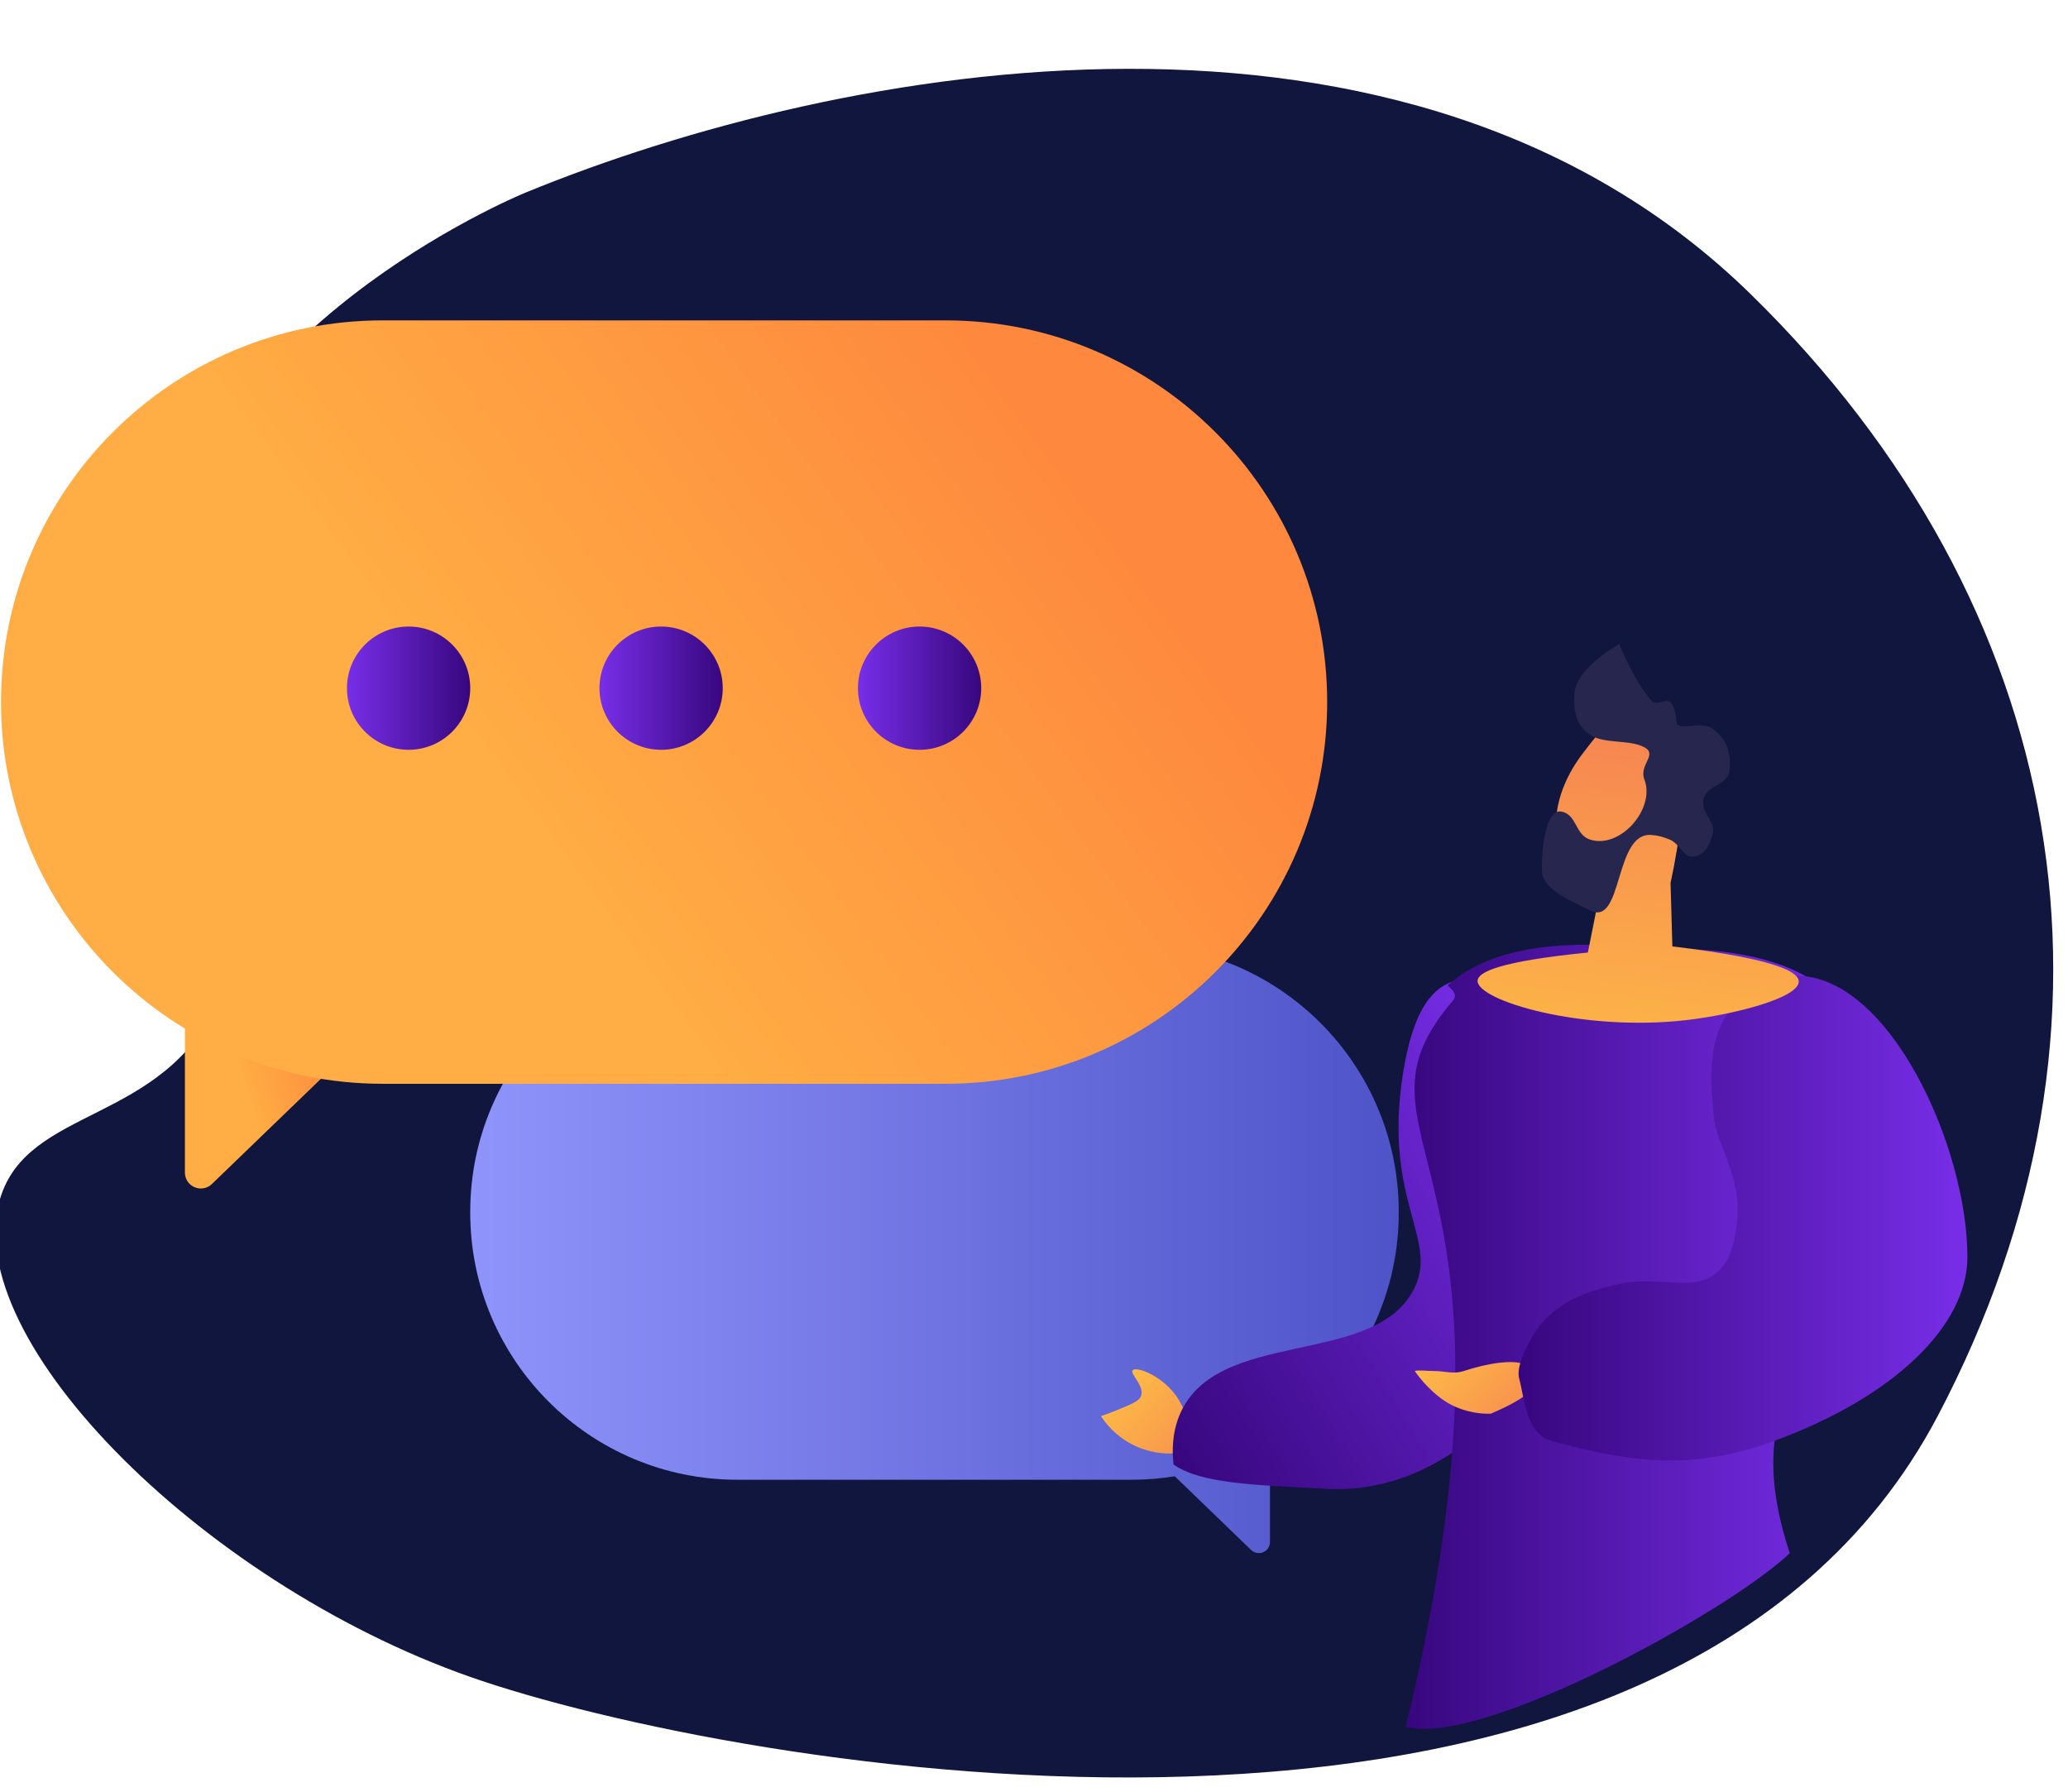 <svg width="359" height="311" viewBox="0 0 359 311" fill="none" xmlns="http://www.w3.org/2000/svg">
<g clip-path="url(#clip0)">
<path d="M28.931 100.072C24.297 131.759 49.072 149.35 37.921 173.851C28.204 195.2 4.801 191.937 0.006 208.086C-7.299 232.687 36.39 276.015 83.776 291.795C132.706 308.088 289.648 334.475 336.379 245.782C372.318 177.572 359.042 104.965 303.916 51.055C244.338 -7.21 146.156 10.901 91.231 33.43C88.486 34.556 35.194 57.237 28.931 100.072Z" fill="#10163E"/>
<path fill-rule="evenodd" clip-rule="evenodd" d="M128.02 163.969C102.4 163.969 81.631 184.733 81.631 210.346V210.464C81.631 236.078 102.4 256.841 128.02 256.841H196.431C198.986 256.841 201.494 256.635 203.937 256.238L217.191 269.036C217.551 269.384 218.032 269.579 218.533 269.579C219.601 269.579 220.466 268.713 220.466 267.646L220.467 250.138C233.867 242.007 242.82 227.281 242.82 210.464V210.346C242.82 184.733 222.051 163.969 196.431 163.969H128.02Z" fill="url(#paint0_linear)"/>
<path fill-rule="evenodd" clip-rule="evenodd" d="M32.101 168.842V203.526C32.101 205.051 33.337 206.286 34.862 206.286C35.578 206.286 36.265 206.009 36.78 205.513L62.274 180.92L32.101 168.842Z" fill="url(#paint1_linear)"/>
<path d="M164.124 55.607H66.444C29.844 55.607 0.174 85.27 0.174 121.861C0.174 158.451 29.844 188.114 66.444 188.114H164.124C200.724 188.114 230.394 158.451 230.394 121.861C230.394 85.27 200.724 55.607 164.124 55.607Z" fill="url(#paint2_linear)"/>
<path d="M70.931 130.142C76.841 130.142 81.631 125.353 81.631 119.445C81.631 113.537 76.841 108.748 70.931 108.748C65.022 108.748 60.231 113.537 60.231 119.445C60.231 125.353 65.022 130.142 70.931 130.142Z" fill="url(#paint3_linear)"/>
<path d="M114.766 130.142C120.676 130.142 125.466 125.353 125.466 119.445C125.466 113.537 120.676 108.748 114.766 108.748C108.857 108.748 104.066 113.537 104.066 119.445C104.066 125.353 108.857 130.142 114.766 130.142Z" fill="url(#paint4_linear)"/>
<path d="M159.637 130.142C165.546 130.142 170.337 125.353 170.337 119.445C170.337 113.537 165.546 108.748 159.637 108.748C153.728 108.748 148.937 113.537 148.937 119.445C148.937 125.353 153.728 130.142 159.637 130.142Z" fill="url(#paint5_linear)"/>
<path d="M211.951 248.672C210.411 248.389 208.358 247.75 206.68 246.107C205.219 244.668 205.303 243.703 203.925 241.935C201.346 238.61 197.216 237.144 196.63 237.836C196.099 238.458 198.817 240.599 198.04 242.399C197.703 243.207 196.319 243.772 193.608 244.874C192.604 245.283 191.735 245.589 191.128 245.797C191.821 246.871 193.473 249.111 196.519 250.7C199.451 252.219 202.173 252.324 203.437 252.283C206.282 251.079 209.106 249.877 211.951 248.672Z" fill="url(#paint6_linear)"/>
<path d="M204.85 245.415C203.375 248.831 203.495 252.159 203.727 254.185C208.396 257.513 217.7 257.766 230.446 258.419C251.349 259.501 267.43 240.625 269.453 227.864C272.465 208.867 269.18 195.336 262.867 177.584C260.966 172.24 256.074 168.482 251.341 170.713C248.363 172.116 245.255 175.596 243.55 186.348C240.019 208.74 250.075 215.203 245.302 224.037C238.143 237.289 211.302 230.526 204.85 245.415Z" fill="url(#paint7_linear)"/>
<path d="M289.85 164.601C281.418 164.349 262.036 161.364 251.359 170.99C251.17 171.158 253.352 172.335 252.282 173.596C231.329 198.089 268.31 199.657 244.042 299.737C257.476 303.203 300.301 279.544 310.702 269.579C304.619 251.147 309.799 244.005 312.043 234.925C315.253 221.958 315.295 222.945 317.938 212.647C322.301 195.665 323.014 178.304 320.014 174.752C311.938 165.168 297.402 164.832 289.85 164.601Z" fill="url(#paint8_linear)"/>
<path d="M266.707 238.977C266.042 235.366 259.966 236.089 254.106 237.969C252.218 238.574 250.964 237.968 248.951 237.968C247.647 237.968 246.217 237.761 245.61 237.968C246.303 239.043 248.816 242.206 251.863 243.794C254.794 245.313 257.516 245.418 258.781 245.377C261.625 244.173 267.2 241.656 266.707 238.977Z" fill="url(#paint9_linear)"/>
<path d="M311.851 169.357C327.957 169.358 341.538 198.969 341.537 218.199C341.537 230.14 328.719 242.517 307.989 250.107C293.829 255.291 283.043 253.888 269.374 250.107C264.825 248.848 264.675 242.687 263.752 239.409C262.829 236.13 267.234 230.14 267.234 230.14C271.472 225.012 277.261 223.793 280.345 223.015C287.959 221.145 293.706 224.528 298.07 220.85C300.482 218.812 300.964 215.89 301.384 213.263C302.852 204.352 297.818 198.866 297.461 193.359C297.189 189.261 295.762 180.244 301.111 174.381C304.488 170.682 307.221 169.357 311.851 169.357Z" fill="url(#paint10_linear)"/>
<path d="M312.263 170.333C312.224 168.982 309.612 166.57 290.317 164.267L290.013 153.575C290.011 153.471 290.008 153.367 290.004 153.263C293.525 137.089 292.452 125.126 289.781 124.099C288.95 123.762 284.635 123.263 283.297 123.517C283.197 123.535 283.059 123.569 283.059 123.569L280.902 124.496C279.342 125.249 278.446 125.887 274.58 131.017L274.57 131.03C273.638 132.284 269.445 137.93 270.192 144.86C270.746 149.971 276.753 153.983 277.763 154.744L275.649 165.333C260.264 166.863 256.586 168.722 256.509 170.213C256.311 173.652 274.715 179.17 292.895 177.043C301.225 176.055 312.337 173.178 312.263 170.333Z" fill="url(#paint11_linear)"/>
<path d="M285.46 129.706C287.831 130.995 284.479 132.722 285.46 135.282C287.431 140.422 281.185 147.469 275.971 145.705C273.448 144.852 273.747 141.468 271.148 140.883C267.712 140.11 267.454 150.713 267.773 151.907C268.547 154.803 273.326 156.627 275.971 157.995C281.837 161.029 280.126 144.349 286.705 144.928C287.953 145.037 288.652 145.244 289.816 145.705C291.727 146.463 292.148 149.021 294.172 148.661C296.041 148.329 296.732 146.744 297.283 144.928C298.011 142.531 295.149 141.142 295.728 138.705C296.334 136.152 299.954 136.335 300.239 133.727C300.566 130.743 299.774 128.241 297.283 126.453C295.278 125.012 291.254 127.072 291.061 125.325C290.352 118.913 288.227 123.236 286.705 121.592C283.71 118.358 281.105 111.791 281.105 111.791C281.105 111.791 273.633 115.842 273.326 120.348C273.124 123.32 273.526 125.801 275.971 127.503C278.414 129.204 282.845 128.285 285.46 129.706Z" fill="#26264F"/>
</g>
<defs>
<linearGradient id="paint0_linear" x1="242.82" y1="216.774" x2="81.631" y2="216.774" gradientUnits="userSpaceOnUse">
<stop stop-color="#4E54C8"/>
<stop offset="1" stop-color="#8F94FB"/>
</linearGradient>
<linearGradient id="paint1_linear" x1="56.076" y1="175.412" x2="39.907" y2="180.877" gradientUnits="userSpaceOnUse">
<stop stop-color="#FE893E"/>
<stop offset="1" stop-color="#FFAD44"/>
</linearGradient>
<linearGradient id="paint2_linear" x1="183.104" y1="78.857" x2="93.321" y2="144.289" gradientUnits="userSpaceOnUse">
<stop stop-color="#FE893E"/>
<stop offset="1" stop-color="#FFAD44"/>
</linearGradient>
<linearGradient id="paint3_linear" x1="60.231" y1="119.445" x2="81.631" y2="119.445" gradientUnits="userSpaceOnUse">
<stop stop-color="#782EE8"/>
<stop offset="1" stop-color="#37077E"/>
</linearGradient>
<linearGradient id="paint4_linear" x1="104.066" y1="119.445" x2="125.466" y2="119.445" gradientUnits="userSpaceOnUse">
<stop stop-color="#782EE8"/>
<stop offset="1" stop-color="#37077E"/>
</linearGradient>
<linearGradient id="paint5_linear" x1="148.937" y1="119.445" x2="170.337" y2="119.445" gradientUnits="userSpaceOnUse">
<stop stop-color="#782EE8"/>
<stop offset="1" stop-color="#37077E"/>
</linearGradient>
<linearGradient id="paint6_linear" x1="191.404" y1="237.704" x2="217.737" y2="263.047" gradientUnits="userSpaceOnUse">
<stop stop-color="#FFC444"/>
<stop offset="0.996" stop-color="#F36F56"/>
</linearGradient>
<linearGradient id="paint7_linear" x1="275.162" y1="197.081" x2="197.773" y2="244.461" gradientUnits="userSpaceOnUse">
<stop stop-color="#782EE8"/>
<stop offset="1" stop-color="#37077E"/>
</linearGradient>
<linearGradient id="paint8_linear" x1="321.836" y1="232.025" x2="244.042" y2="232.025" gradientUnits="userSpaceOnUse">
<stop stop-color="#782EE8"/>
<stop offset="1" stop-color="#37077E"/>
</linearGradient>
<linearGradient id="paint9_linear" x1="246.747" y1="230.798" x2="273.081" y2="256.141" gradientUnits="userSpaceOnUse">
<stop stop-color="#FFC444"/>
<stop offset="0.996" stop-color="#F36F56"/>
</linearGradient>
<linearGradient id="paint10_linear" x1="341.537" y1="211.423" x2="263.625" y2="211.423" gradientUnits="userSpaceOnUse">
<stop stop-color="#782EE8"/>
<stop offset="1" stop-color="#37077E"/>
</linearGradient>
<linearGradient id="paint11_linear" x1="278.188" y1="198.392" x2="288.37" y2="101.756" gradientUnits="userSpaceOnUse">
<stop stop-color="#FFC444"/>
<stop offset="0.996" stop-color="#F36F56"/>
</linearGradient>
<clipPath id="clip0">
<rect width="359" height="311" fill="white"/>
</clipPath>
</defs>
</svg>

